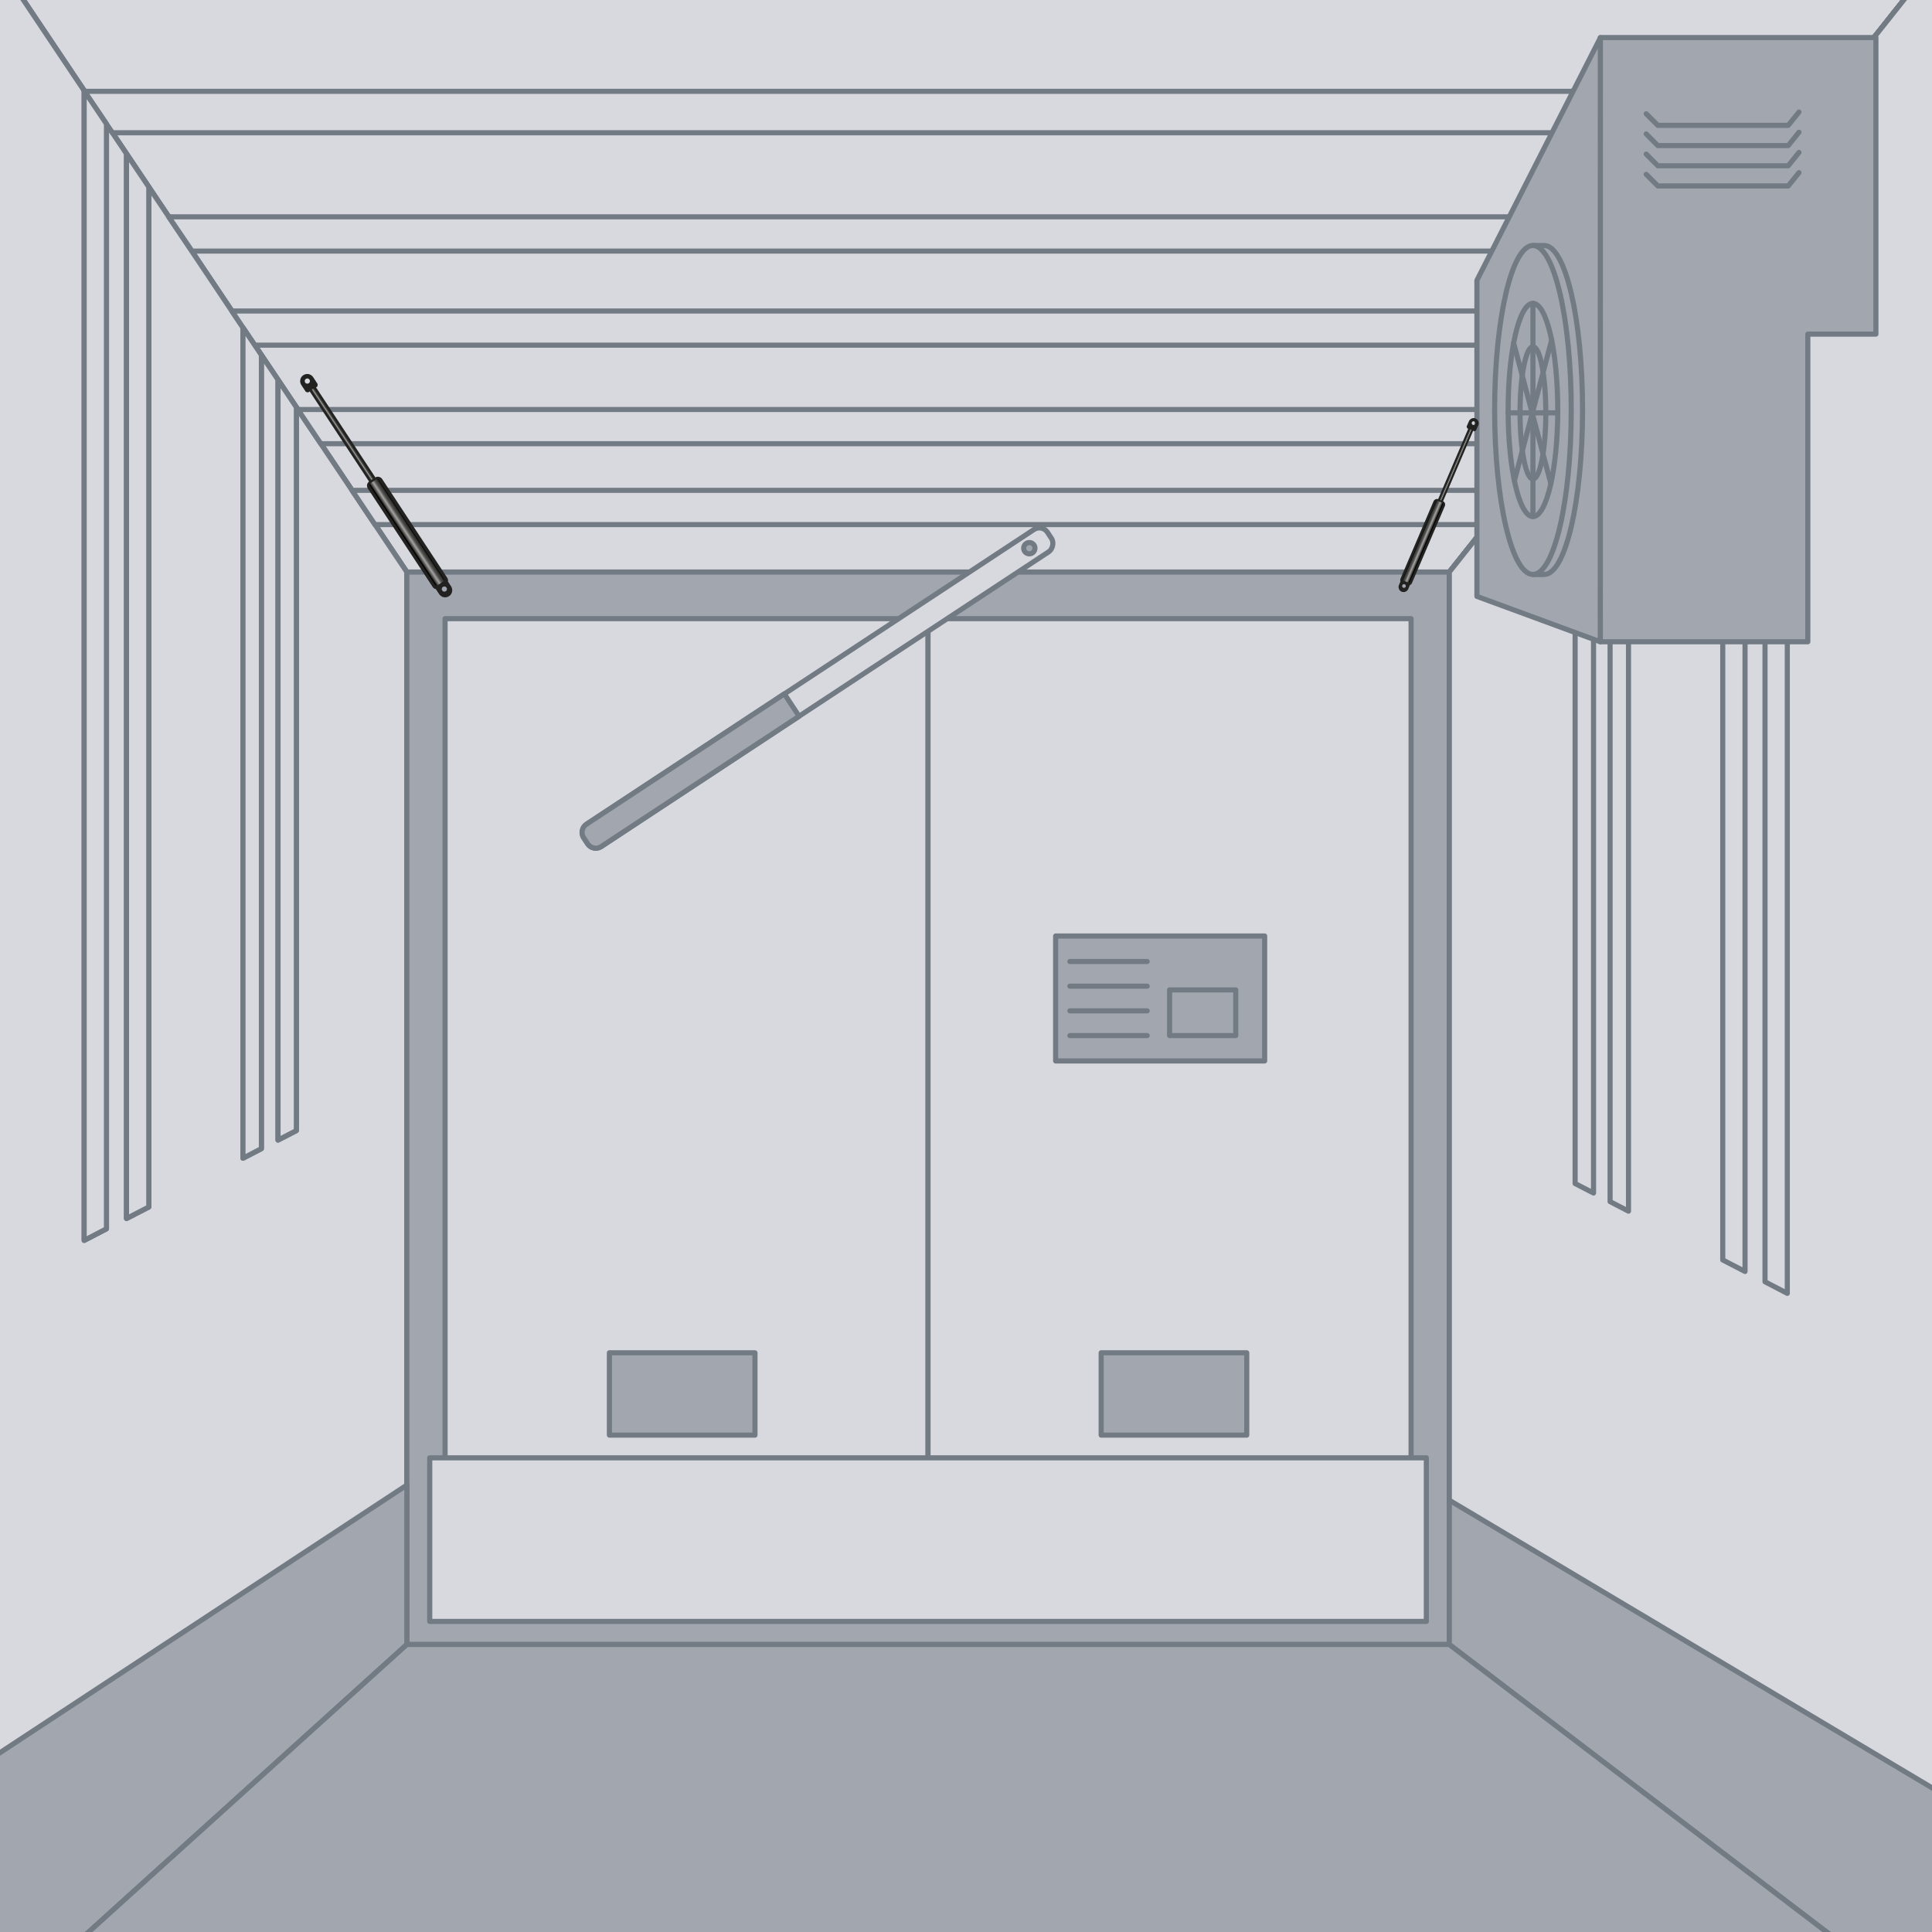 <?xml version="1.0" encoding="UTF-8"?>
<svg xmlns="http://www.w3.org/2000/svg" xmlns:xlink="http://www.w3.org/1999/xlink" version="1.1" viewBox="0 0 283.46 283.46">
  <defs>
    <style>
      .st0 {
        fill: url(#Unbenannter_Verlauf_69);
      }

      .st1 {
        fill: #d7d9de;
      }

      .st1, .st2, .st3 {
        stroke: #727a84;
        stroke-linecap: round;
        stroke-linejoin: round;
        stroke-width: .75px;
      }

      .st2 {
        fill: #a1a6af;
      }

      .st3 {
        fill: none;
      }

      .st4 {
        fill: url(#Neues_Verlaufsfeld_21);
      }

      .st5 {
        fill: url(#Neues_Verlaufsfeld_2);
      }

      .st6 {
        fill: #222221;
      }

      .st7 {
        fill: url(#Unbenannter_Verlauf_691);
      }
    </style>
    <linearGradient id="Neues_Verlaufsfeld_2" data-name="Neues Verlaufsfeld 2" x1="289.88" y1="-478.05" x2="290.48" y2="-478.05" gradientTransform="translate(-239.66 542.22)" gradientUnits="userSpaceOnUse">
      <stop offset=".04" stop-color="#222221"></stop>
      <stop offset=".16" stop-color="#333332"></stop>
      <stop offset=".34" stop-color="#50504e"></stop>
      <stop offset=".57" stop-color="#a5a4a3"></stop>
      <stop offset=".72" stop-color="#4c4c4a"></stop>
      <stop offset=".95" stop-color="#222221"></stop>
    </linearGradient>
    <linearGradient id="Unbenannter_Verlauf_69" data-name="Unbenannter Verlauf 69" x1="289.39" y1="-494.74" x2="290.96" y2="-494.74" gradientTransform="translate(29.91 -494.68) rotate(146.63)" gradientUnits="userSpaceOnUse">
      <stop offset=".01" stop-color="#000"></stop>
      <stop offset=".13" stop-color="#333332"></stop>
      <stop offset=".34" stop-color="#50504e"></stop>
      <stop offset=".57" stop-color="#a5a4a3"></stop>
      <stop offset=".83" stop-color="#3e3d3c"></stop>
      <stop offset=".93" stop-color="#000"></stop>
    </linearGradient>
    <linearGradient id="Neues_Verlaufsfeld_21" data-name="Neues Verlaufsfeld 2" x1="175.27" y1="-494.34" x2="175.69" y2="-494.34" gradientTransform="translate(37.96 -425.79) scale(1 -1)" xlink:href="#Neues_Verlaufsfeld_2"></linearGradient>
    <linearGradient id="Unbenannter_Verlauf_691" data-name="Unbenannter Verlauf 69" x1="174.92" y1="-506.22" x2="176.04" y2="-506.22" gradientTransform="translate(246.42 -454.98) rotate(23.15) scale(1 -1)" xlink:href="#Unbenannter_Verlauf_69"></linearGradient>
  </defs>
  <g id="Kühltrennwände">
    <rect class="st1" x="59.69" y="83.93" width="152.94" height="157.35"></rect>
    <polygon class="st1" points="-4 -11.11 59.69 83.93 212.64 83.93 288.14 -11.11 -4 -11.11"></polygon>
    <polygon class="st1" points="59.69 241.28 -4 298.84 -4 -11.11 59.69 83.93 59.69 241.28"></polygon>
    <polygon class="st1" points="212.64 83.93 288.14 -11.11 288.17 298.84 212.64 241.28 212.64 83.93"></polygon>
    <polygon class="st1" points="59.69 83.93 59.69 241.28 -4 298.84 -4 -11.1 12.35 13.31 12.35 181.99 15.62 180.29 15.62 18.18 18.56 22.56 18.56 178.78 21.83 177.09 21.83 27.43 35.65 48.07 35.65 169.93 38.35 168.53 38.35 52.09 40.79 55.72 40.79 167.27 43.48 165.88 43.48 59.75 59.69 83.93"></polygon>
    <polygon class="st1" points="288.14 83.8 212.64 136.29 212.64 83.93 288.14 -11.11 288.14 83.8"></polygon>
    <polygon class="st1" points="288.14 170.11 288.14 95.56 212.64 144.66 212.64 188.73 288.14 170.11"></polygon>
    <rect class="st2" x="59.69" y="83.93" width="152.94" height="157.35"></rect>
    <polygon class="st1" points="288.17 298.84 288.14 -11.11 212.64 83.93 212.64 136.29 212.64 136.29 212.64 144.66 212.64 144.66 212.64 188.73 212.64 188.73 212.64 194.87 212.64 241.28 288.17 298.84 288.17 298.84 288.17 298.84"></polygon>
    <polygon class="st1" points="222.16 71.94 218.17 76.97 55.02 76.97 51.65 71.94 222.16 71.94"></polygon>
    <polygon class="st1" points="231.59 60.08 227.6 65.1 47.07 65.1 43.7 60.08 231.59 60.08"></polygon>
    <polygon class="st1" points="243.09 45.63 239.08 50.64 37.38 50.64 34.02 45.63 243.09 45.63"></polygon>
    <polygon class="st1" points="254.04 31.81 250.05 36.84 28.18 36.84 24.76 31.81 254.04 31.81"></polygon>
    <polygon class="st1" points="268.68 13.4 263.86 19.48 16.5 19.48 12.36 13.4 268.68 13.4"></polygon>
    <rect class="st1" x="65.3" y="90.77" width="70.87" height="143.68"></rect>
    <rect class="st1" x="136.16" y="90.77" width="70.87" height="143.68"></rect>
    <rect class="st1" x="63.05" y="213.89" width="146.22" height="24"></rect>
    <polygon class="st1" points="15.62 18.18 15.62 180.29 12.35 181.99 12.35 13.31 15.62 18.18"></polygon>
    <polygon class="st1" points="21.83 27.43 21.83 177.09 18.56 178.78 18.56 22.56 21.83 27.43"></polygon>
    <polygon class="st1" points="38.35 52.09 38.35 168.53 35.65 169.93 35.65 48.07 38.35 52.09"></polygon>
    <polygon class="st1" points="43.48 59.75 43.48 165.88 40.79 167.27 40.79 55.72 43.48 59.75"></polygon>
    <g>
      <polygon class="st1" points="258.96 25.62 258.96 188.06 262.23 189.76 262.23 21.55 258.96 25.62"></polygon>
      <polygon class="st1" points="252.76 33.43 252.76 184.86 256.03 186.55 256.03 29.34 252.76 33.43"></polygon>
      <polygon class="st1" points="236.23 54.23 236.23 176.3 238.93 177.7 238.93 50.83 236.23 54.23"></polygon>
      <polygon class="st1" points="231.1 60.69 231.1 173.65 233.8 175.04 233.8 57.29 231.1 60.69"></polygon>
    </g>
    <polygon class="st2" points="59.69 241.28 59.69 217.89 -4 259.78 -4 298.84 59.69 241.28"></polygon>
    <polygon class="st2" points="212.64 241.28 288.17 298.84 288.17 265.11 212.64 220.11 212.64 241.28"></polygon>
    <polygon class="st2" points="234.79 94.16 234.79 5.51 275.23 5.51 275.23 49.02 265.24 49.02 265.24 94.16 234.79 94.16"></polygon>
    <polygon class="st2" points="216.69 41.13 234.8 5.54 234.79 94.16 216.69 87.5 216.69 41.13"></polygon>
    <g>
      <rect class="st2" x="161.56" y="198.48" width="21.36" height="12.08"></rect>
      <rect class="st2" x="89.41" y="198.48" width="21.36" height="12.08"></rect>
    </g>
    <rect class="st2" x="154.88" y="137.33" width="30.67" height="18.33"></rect>
    <rect class="st2" x="171.6" y="145.24" width="9.71" height="6.7"></rect>
    <g>
      <line class="st3" x1="156.97" y1="141.07" x2="168.31" y2="141.07"></line>
      <line class="st3" x1="156.97" y1="144.69" x2="168.31" y2="144.69"></line>
      <line class="st3" x1="156.97" y1="148.31" x2="168.31" y2="148.31"></line>
      <line class="st3" x1="156.97" y1="151.94" x2="168.31" y2="151.94"></line>
    </g>
    <g>
      <path class="st2" d="M226.57,84.28c3.11,0,5.62-10.8,5.62-24.13s-2.52-24.13-5.62-24.13h-1.66v48.27h1.66Z"></path>
      <ellipse class="st2" cx="224.91" cy="60.15" rx="5.62" ry="24.13"></ellipse>
      <ellipse class="st2" cx="224.91" cy="60.15" rx="3.64" ry="15.64"></ellipse>
      <ellipse class="st2" cx="224.91" cy="60.57" rx="1.89" ry="9.7"></ellipse>
      <line class="st2" x1="224.91" y1="75.78" x2="224.91" y2="44.51"></line>
      <line class="st2" x1="222.08" y1="50.33" x2="227.54" y2="70.94"></line>
      <line class="st2" x1="227.66" y1="49.89" x2="222.19" y2="70.53"></line>
      <line class="st2" x1="221.27" y1="60.57" x2="228.55" y2="60.57"></line>
    </g>
    <polyline class="st3" points="263.94 25.33 262.37 27.28 243.23 27.28 241.53 25.58"></polyline>
    <polyline class="st3" points="263.94 22.37 262.37 24.32 243.23 24.32 241.53 22.61"></polyline>
    <polyline class="st3" points="263.94 19.4 262.37 21.36 243.23 21.36 241.53 19.65"></polyline>
    <polyline class="st3" points="263.94 16.44 262.37 18.39 243.23 18.39 241.53 16.69"></polyline>
    <polygon class="st2" points="59.69 241.28 212.64 241.28 288.17 298.84 -4 298.84 59.69 241.28"></polygon>
    <g>
      <rect class="st1" x="117.99" y="60.21" width="3.92" height="81.48" rx="1.42" ry="1.42" transform="translate(138.28 -54.75) rotate(56.63)"></rect>
      <path class="st2" d="M99.09,95.3h3.92v34.78c0,.78-.64,1.42-1.42,1.42h-1.09c-.78,0-1.42-.64-1.42-1.42v-34.78h0Z" transform="translate(140.17 -33.36) rotate(56.63)"></path>
      <circle class="st2" cx="151.02" cy="80.43" r=".83"></circle>
    </g>
  </g>
  <g id="Gasfeder">
    <g>
      <path class="st6" d="M45.45,57.44l9.29,14.11c.07.11.17.2.28.24.11.04.21.04.29-.02h0s.33-.22.33-.22c.16-.11.17-.38.02-.61l-9.29-14.1M46.37,56.84l.17-.11c.04-.09.05-.17.06-.22v-.17s-.65-1-.65-1c-.15-.23-.39-.39-.66-.45-.27-.05-.55,0-.78.15-.24.16-.4.39-.45.66-.06.27,0,.55.15.79l.66,1,.16.05s.1.03.19.03l.22-.13M44.88,55.59c.18-.12.41-.07.53.11.12.18.07.41-.11.53-.18.12-.42.07-.53-.11s-.07-.41.11-.53Z"></path>
      <rect class="st5" x="50.22" y="55.69" width=".6" height="16.96" rx=".3" ry=".3" transform="translate(128.01 89.96) rotate(146.63)"></rect>
      <g>
        <path class="st6" d="M63.48,86.13c.11.16.28.26.47.31l.48.73c.15.23.39.39.66.45.27.06.55,0,.79-.15.23-.15.39-.38.45-.66.06-.27,0-.55-.15-.79l-.46-.7c.06-.21-.01-.41-.14-.6l-9.51-14.44c-.12-.17-.29-.28-.49-.32-.2-.04-.39,0-.55.11,0,0-.01,0-.02.01l-.86.57h0c-.34.25-.4.7-.17,1.04l9.51,14.44ZM65.41,86.74c-.18.12-.41.08-.53-.1-.12-.18-.08-.41.1-.53.18-.12.41-.08.53.1.12.17.08.41-.1.53Z"></path>
        <path class="st0" d="M54.3,70.94c-.12.08-.11.22-.03.35l9.56,14.51c.08.12.25.16.37.07l.86-.57c.12-.08.15-.25.07-.38l-9.56-14.51c-.08-.12-.29-.13-.42-.04l-.86.57Z"></path>
      </g>
    </g>
    <g>
      <path class="st6" d="M215.42,62.9l-4.72,11.04c-.08.18-.04.37.09.43l.26.11h0c.06.03.13.02.2-.03.07-.04.13-.12.17-.2l4.72-11.05M216.14,63.2l.17.07c.06-.01.1-.03.13-.05l.11-.06.34-.78c.08-.18.08-.39,0-.57-.07-.19-.21-.32-.4-.41-.18-.08-.38-.08-.56,0-.18.07-.33.21-.41.4l-.34.78.03.12s.03.09.07.15l.14.06M216.45,62.19c-.06.14-.22.2-.36.14-.14-.06-.2-.22-.14-.36.06-.14.22-.2.36-.14.14.06.2.22.14.36Z"></path>
      <rect class="st4" x="213.23" y="62.52" width=".43" height="12.06" rx=".19" ry=".19" transform="translate(44.13 -78.39) rotate(23.15)"></rect>
      <g>
        <path class="st6" d="M211.98,74.25c.12-.27.02-.58-.25-.7h0s-.68-.3-.68-.3c0,0,0,0-.01,0-.12-.05-.27-.06-.4,0-.14.05-.25.15-.31.29l-4.83,11.31c-.07.15-.09.3-.02.44l-.23.55c-.08.18-.08.38,0,.57.07.18.21.33.39.4.19.08.39.08.57,0,.18-.07.33-.22.41-.4l.24-.57c.13-.05.23-.15.29-.27l4.83-11.31ZM205.74,85.87c.06-.14.22-.2.36-.14.14.06.2.22.14.36-.06.14-.22.2-.36.14-.14-.06-.2-.22-.14-.36Z"></path>
        <path class="st7" d="M211.65,73.77c.1.04.11.14.06.24l-4.86,11.36c-.04.1-.16.14-.25.1l-.68-.29c-.1-.04-.14-.16-.09-.25l4.86-11.36c.04-.1.19-.13.29-.08l.68.29Z"></path>
      </g>
    </g>
  </g>
</svg>
